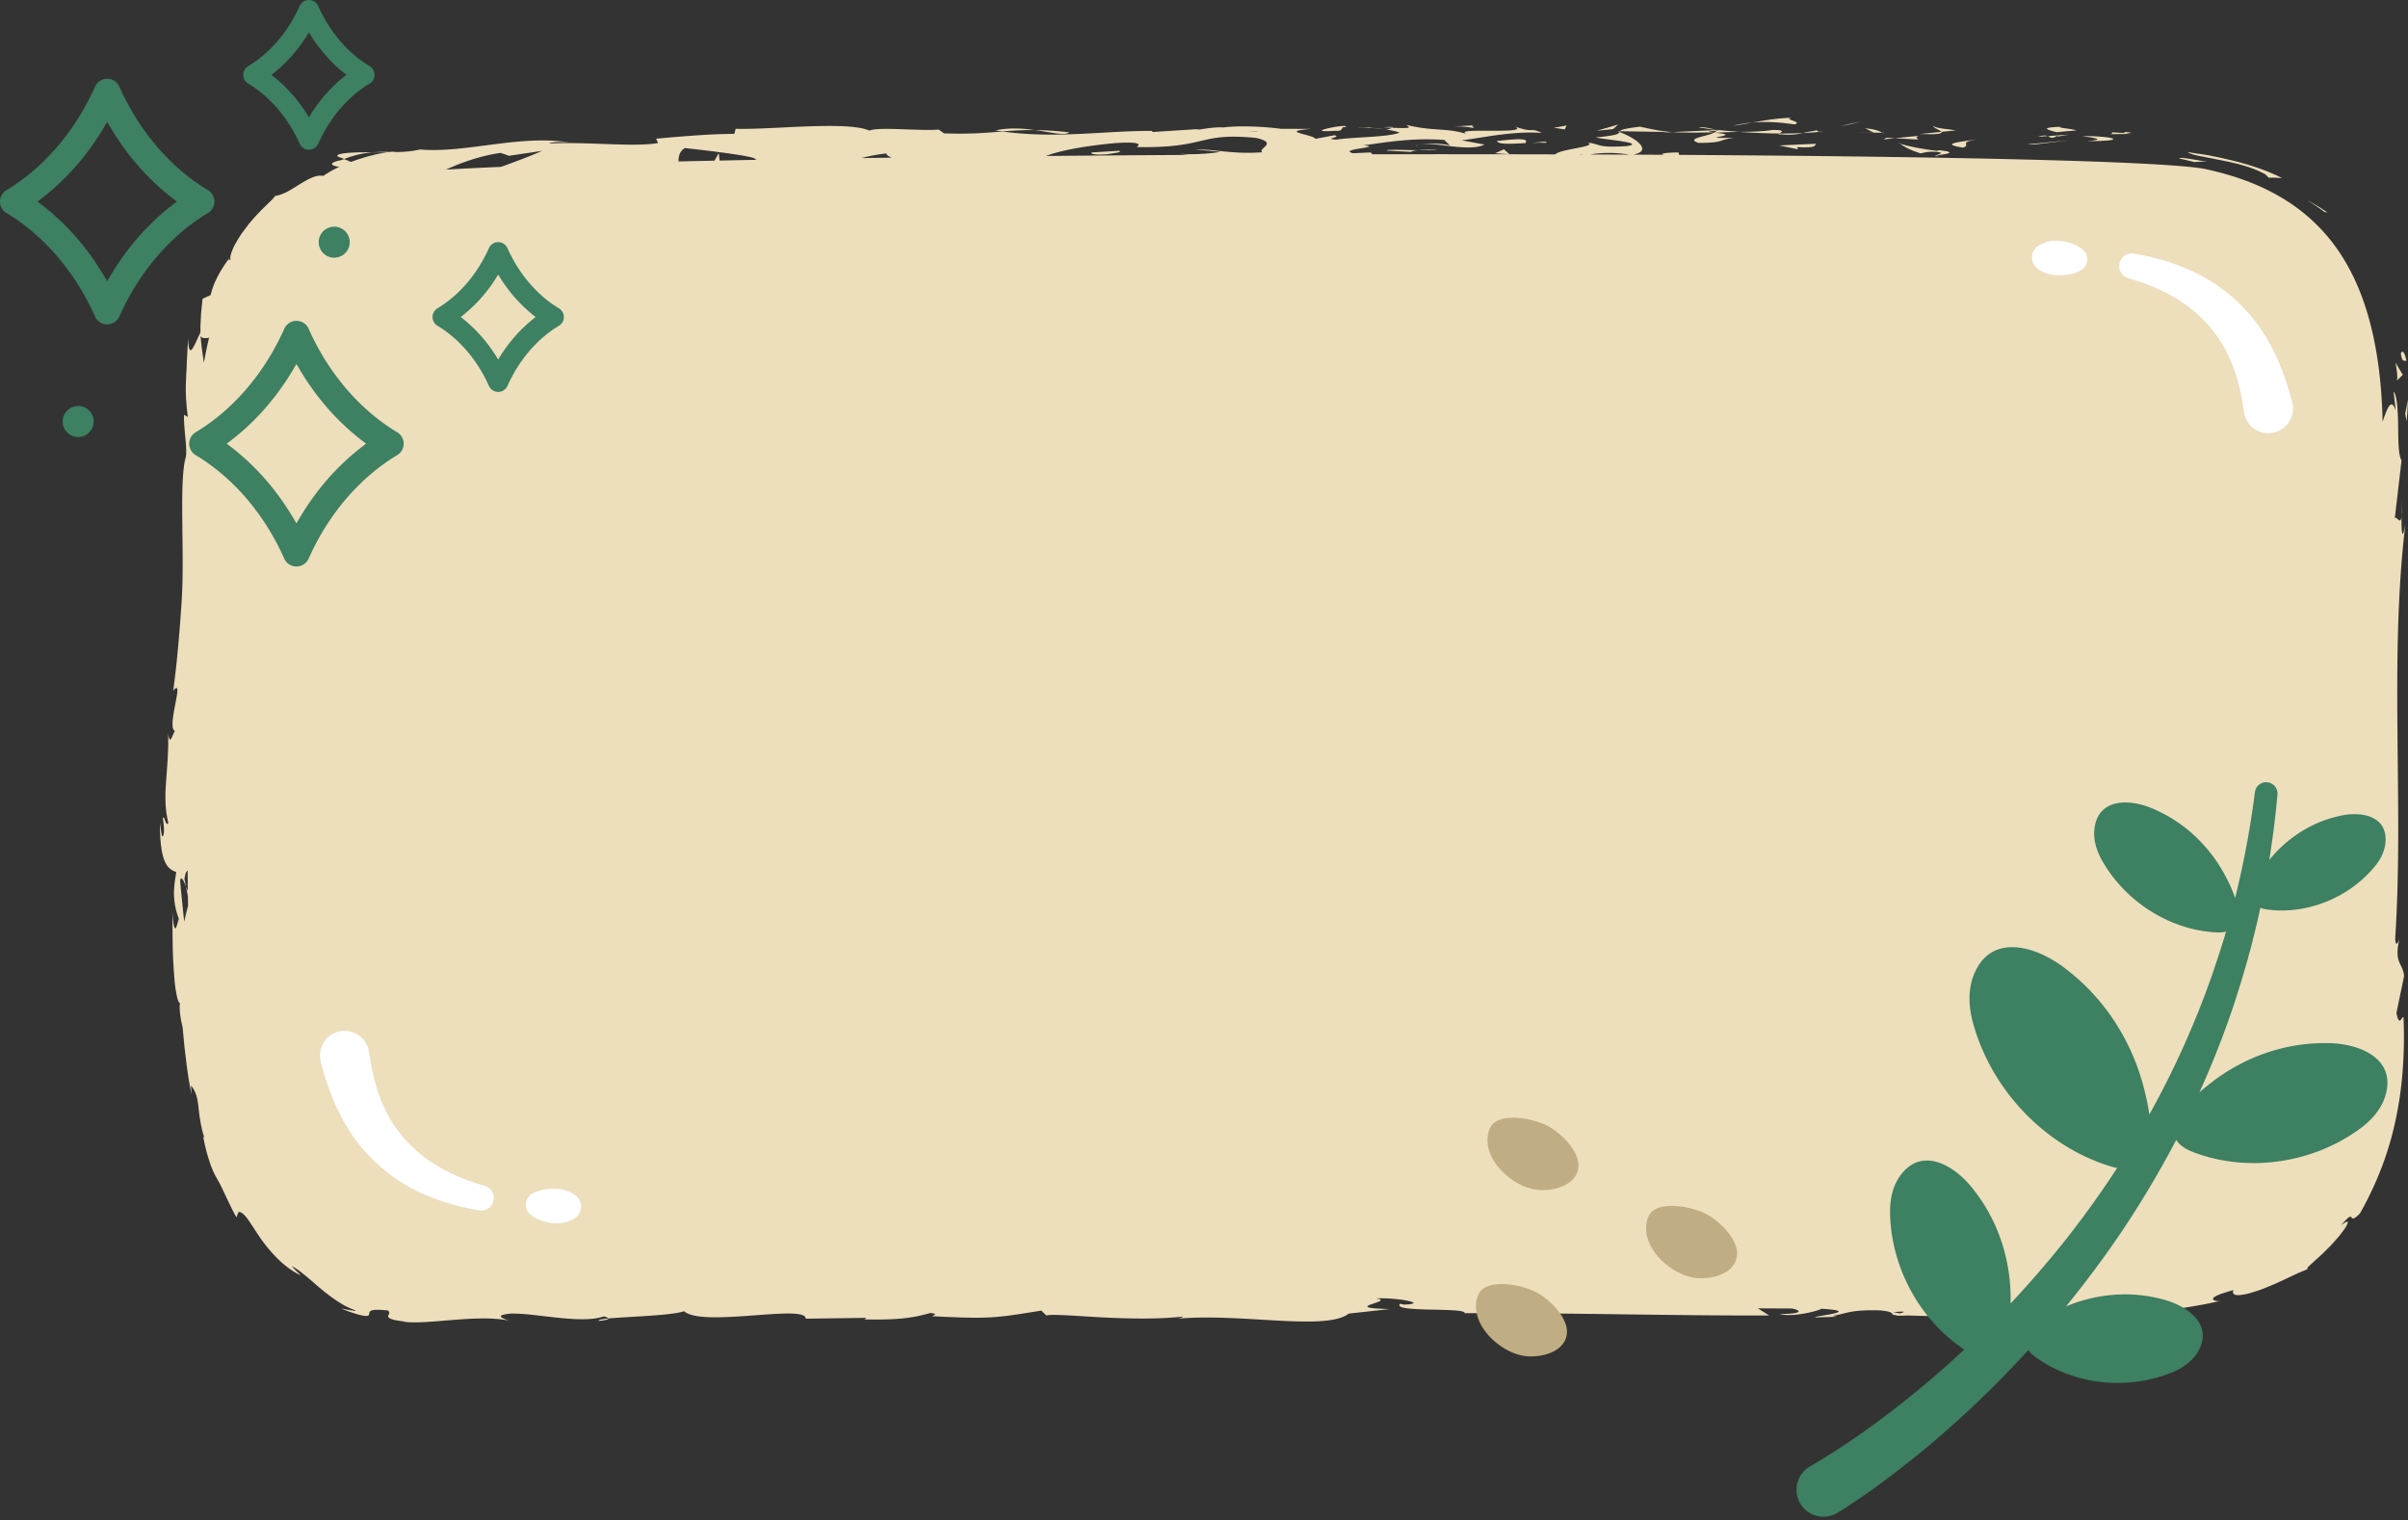 <?xml version="1.0" encoding="UTF-8" standalone="no"?><svg xmlns="http://www.w3.org/2000/svg" xmlns:xlink="http://www.w3.org/1999/xlink" data-name="Layer 1" fill="#000000" height="1543.2" preserveAspectRatio="xMidYMid meet" version="1" viewBox="264.0 830.3 2444.1 1543.2" width="2444.1" zoomAndPan="magnify"><rect x="264.0" y="830.3" width="2444.1" height="1543.2" fill="#333333" stroke="none"/><g id="change1_1"><path d="M2700.94,1189.66c1.1,9.84,4.72,5.75,5.69,7.13C2703.24,1180.38,2699.93,1190.28,2700.94,1189.66Z" fill="#eddebc"/></g><g id="change1_2"><path d="M2614.29,1039c1.49,1,3,2,4.49,3.06l4.38,3.24c1.11.27,2.24.52,3.35.81l-5.24-3.49-2.61-1.72-2.68-1.61c-1.79-1.06-3.55-2.14-5.35-3.16l-5.45-2.92,4.61,2.8C2611.32,1036.91,2612.77,1038,2614.29,1039Z" fill="#eddebc"/></g><g id="change1_3"><path d="M2498.82,989.08l21.1,4.16,5.66,1.15c1.91.39,3.81.88,5.73,1.33s3.85.9,5.76,1.42l5.68,1.65c3.78,1.06,7.41,2.47,10.9,3.82,1.75.66,3.42,1.46,5,2.24s3.19,1.58,4.69,2.4c1.15,1.08,2.26,2.26,3.38,3.37,2.25,0,4.52,0,6.81.08l6.85.37-5.81-2.83c-2-.89-4-1.75-6.09-2.63l-3.1-1.31-3.17-1.19c-2.13-.79-4.26-1.61-6.41-2.36-4.35-1.4-8.69-2.93-13.09-4.11-2.19-.61-4.37-1.28-6.55-1.84l-6.5-1.63c-2.14-.57-4.28-1-6.39-1.5l-6.24-1.41-6-1.23-2.93-.61c-1-.2-1.87-.42-3-.59l-6.15-1q-2.77-.36-5.36-.74c-3.49-.56-6.54-1-9.36-1.48a24.44,24.44,0,0,0,6.18,2.62A65.89,65.89,0,0,0,2498.82,989.08Z" fill="#eddebc"/></g><g id="change1_4"><path d="M2425.27,966.24c-1.74-.38-2.24-.58-3.25-.86-3.15-.11-7.47-.28-14.81-.78C2411.88,967.59,2390.31,966.28,2425.27,966.24Z" fill="#eddebc"/></g><g id="change1_5"><path d="M2422,965.38c15.38.51-9.95-2.8,0,0Z" fill="#eddebc"/></g><g id="change1_6"><path d="M2351.33,964.47l20.19-1.86c-4.15-1.77-22.06-2.7-15.37-3.68C2335.47,959.7,2339.68,961.45,2351.33,964.47Z" fill="#eddebc"/></g><g id="change1_7"><path d="M2332.13,969.15l10.44-.76C2340.77,967.65,2338,967.33,2332.13,969.15Z" fill="#eddebc"/></g><g id="change1_8"><path d="M2352.73,967.87c-1.87,2.06,2.55.15,12-1l-22.15,1.57C2345.45,969.62,2345.69,971.94,2352.73,967.87Z" fill="#eddebc"/></g><g id="change1_9"><path d="M2382.7,973.49c19.24.16,27.53-1,26.16-2.27-.68-.65-3.78-1.34-9.12-1.9s-12.9-.93-22.54-1C2388.44,970.24,2403,971.73,2382.7,973.49Z" fill="#eddebc"/></g><g id="change1_10"><path d="M2483.59,992.94c2.5.61,5,1.12,7.48,1.82l6.77-.36c2.33,0,4.72,0,7.1,0a57.57,57.57,0,0,1-7.73-1.08c-1.53-.24-3.16-.52-4.81-.81s-3.32-.6-4.9-.82c-3.18-.48-6.13-.91-8.23-1.07s-3.35,0-3.16.58C2478.6,991.75,2481.1,992.36,2483.59,992.94Z" fill="#eddebc"/></g><g id="change1_11"><path d="M2226.31,958c-1.28,1.5,6.68,4.16,8.14,6.13l14.85-1.48C2241.7,961.48,2227.28,960.28,2226.31,958Z" fill="#eddebc"/></g><g id="change1_12"><path d="M2234.45,964.14l-22.21,2.23C2232,967,2235.67,965.84,2234.45,964.14Z" fill="#eddebc"/></g><g id="change1_13"><path d="M2364.95,972.54q-21.84,2.08-43.62,4.34l7,.1Z" fill="#eddebc"/></g><g id="change1_14"><path d="M2154.24 953.22L2131.79 958.26 2141.63 956.58 2154.24 953.22z" fill="#eddebc"/></g><g id="change1_15"><path d="M2085.47,956.56c9.33-2.82-12.7-5-2.85-6.75-15.26.38-28.31,2.75-40.05,4.9C2055,953.56,2068.32,954,2085.47,956.56Z" fill="#eddebc"/></g><g id="change1_16"><path d="M2022.86,957.84c6.23-.65,12.68-1.84,19.71-3.12A138.57,138.57,0,0,0,2022.86,957.84Z" fill="#eddebc"/></g><g id="change1_17"><path d="M2174.49,965.05c-1.7-.94-5-3.39-17.38-4.58l8.66,4.39Z" fill="#eddebc"/></g><g id="change1_18"><path d="M2166.07,965l-.3-.14-18.83-.49Z" fill="#eddebc"/></g><g id="change1_19"><path d="M2176.69,965.1l-2.2,0A1.85,1.85,0,0,0,2176.69,965.1Z" fill="#eddebc"/></g><g id="change1_20"><path d="M2270.33,971.79c-13.08,2.13-40.25,4.17-14.06,8.32C2265.66,977.37,2250.66,975,2270.33,971.79Z" fill="#eddebc"/></g><g id="change1_21"><path d="M2212.76,968l-25.32,2.59,23.52,1.34C2210.51,970.8,2206.29,969.09,2212.76,968Z" fill="#eddebc"/></g><g id="change1_22"><path d="M2187.44 970.6L2178.72 970.11 2175.9 971.79 2187.44 970.6z" fill="#eddebc"/></g><g id="change1_23"><path d="M2063.14,962.18c-10.18,1.76-21.3,1.83-33.87,2,13.45.95,27.37,1.52,40.58,1.64C2071.73,964.52,2077.57,962.16,2063.14,962.18Z" fill="#eddebc"/></g><g id="change1_24"><path d="M2113.15,963.87c-.7.09-1.6.13-2.26.22C2112.28,964.47,2113.39,964.6,2113.15,963.87Z" fill="#eddebc"/></g><g id="change1_25"><path d="M1905.64,963.42c.69.24,1.28.53,2,.79a6.72,6.72,0,0,1,.47-.74Z" fill="#eddebc"/></g><g id="change1_26"><path d="M2072.11,966.66a65.44,65.44,0,0,0,21.94-1.32c-7.57.34-15.59.55-24.2.5C2069,966.44,2068.85,966.84,2072.11,966.66Z" fill="#eddebc"/></g><g id="change1_27"><path d="M1988.34,959.58c5.26.93,11.23,1.73,17.51,2.47C2000.71,960.67,1990.22,958.48,1988.34,959.58Z" fill="#eddebc"/></g><g id="change1_28"><path d="M2107.49,962.87c.51-.06,1-.14,1.52-.17C2105.7,961.75,2106.11,962.2,2107.49,962.87Z" fill="#eddebc"/></g><g id="change1_29"><path d="M2107.49,962.87a118.24,118.24,0,0,0-13.44,2.46c6.16-.27,11.88-.67,16.84-1.24A19.26,19.26,0,0,1,2107.49,962.87Z" fill="#eddebc"/></g><g id="change1_30"><path d="M1951.92,964.83l9.57-.43c-10.9-.75-18.7-2.39-33.06-5.55-15.93,1.86-19.24,3.31-20.34,4.62l47.11.79Z" fill="#eddebc"/></g><g id="change1_31"><path d="M2004.44,964.66c-7.5,4.26-30.49,5.93-16.45,10.69,28.07-.1,19.69-3.47,36.48-5.2-45.31.73,13-2.31-19.69-5,8.91-.67,16.92-.83,24.48-1-8.16-.59-16-1.3-23.42-2.15l1,.28h.21s0,0,0,.07c1.95.55,2.59.88.39.55a6.43,6.43,0,0,1-.95.08,5.13,5.13,0,0,1-2.06,1.61c-13.12-1-2.06-1.13,2.06-1.61.15-.21.51-.41.56-.64l-.17-.06-45.4,2.07C1971.09,965,1983.11,965,2004.44,964.66Z" fill="#eddebc"/></g><g id="change1_32"><path d="M2231.89,988.93c-1.4-.41-1.33-.71-1.43-1C2227.52,988.38,2226.4,988.73,2231.89,988.93Z" fill="#eddebc"/></g><g id="change1_33"><path d="M2192.6,976.22l-1.35-1C2190.56,975.35,2191.12,975.71,2192.6,976.22Z" fill="#eddebc"/></g><g id="change1_34"><path d="M2232.9,982.76l-3.22.53c-14.28-1.42-31.72-5.22-37.08-7.07,4.78,3.46,9.62,6.14,20.68,9.79,3.31-.55,6.09-2.23,16.8-1.59,9.28,1.46-.08,2.06.38,3.49C2236.94,986.88,2253.13,985.21,2232.9,982.76Z" fill="#eddebc"/></g><g id="change1_35"><path d="M2107.58,976.19l-37.81,1.73,19.2,3.91-1-2.25C2109.5,980.69,2104.89,977.89,2107.58,976.19Z" fill="#eddebc"/></g><g id="change1_36"><path d="M1906.36 956.73L1884.5 963.07 1901.32 961.25 1906.36 956.73z" fill="#eddebc"/></g><g id="change1_37"><path d="M1854.04 957.67L1841.06 960.03 1852.21 961.63 1854.04 957.67z" fill="#eddebc"/></g><g id="change1_38"><path d="M621.57,988.82q2-.59,3.85-1.1c1.25-.33,2.48-.6,3.67-.86,2.39-.51,4.66-1,6.84-1.3s4.25-.55,6.24-.75c-8.93-.07-18.6.07-25.68.71s-11.48,1.84-9.74,3.62q3.31,1.23,6.54,2.49c1.45-.55,2.85-1.09,4.23-1.55S620.25,989.22,621.57,988.82Z" fill="#eddebc"/></g><g id="change1_39"><path d="M1349.25,964.63a342.66,342.66,0,0,0-34.85-2.31C1331.24,964.66,1344.84,968.27,1349.25,964.63Z" fill="#eddebc"/></g><g id="change1_40"><path d="M872,2171c6.81-.72,9.72-1.58,9.53-2.55C874.48,2169.17,870.51,2170,872,2171Z" fill="#eddebc"/></g><g id="change1_41"><path d="M1314.4,962.32c-12.44-1.75-26.67-2.74-40.31.41,2.46.41,4.88.6,7.39.94C1291.67,962.85,1301.93,962.15,1314.4,962.32Z" fill="#eddebc"/></g><g id="change1_42"><path d="M2701.19,1335.39c.26,4.57.24,12,.28,19C2701.77,1351,2701.76,1345.27,2701.19,1335.39Z" fill="#eddebc"/></g><g id="change1_43"><path d="M1654.61,959.62c10.42-.3,1.65-.48,0,0Z" fill="#eddebc"/></g><g id="change1_44"><path d="M1701.11,978.83a7.21,7.21,0,0,1,4.16-2.11C1703.06,977.21,1701.37,977.83,1701.11,978.83Z" fill="#eddebc"/></g><g id="change1_45"><path d="M1670.28,961.57c-3.91-.53-8.42-1-13.32-1.27C1659.11,960.63,1663.16,961,1670.28,961.57Z" fill="#eddebc"/></g><g id="change1_46"><path d="M1668.17,959.52l9.1.41C1678.59,959.2,1677.42,958.75,1668.17,959.52Z" fill="#eddebc"/></g><g id="change1_47"><path d="M1654.61,959.62c-3.05.07-7.36.17-14.51.26,6-.08,11.51.12,16.86.42C1654.91,960,1654.06,959.76,1654.61,959.62Z" fill="#eddebc"/></g><g id="change1_48"><path d="M2701.47,1354.43c-.84,9.39-4.34-.22-6.73,1.61l6.79-58.45c-1.65-2.67-2.49-7.92-2.92-14.39-.22-3.24-.33-6.78-.39-10.45s-.09-7.64-.14-11.49c-.22-15.52-1.29-30.52-4.7-33.4q1.27,9.43,2.2,18.9c-2.12-6.24-4.17-7.05-6.11-4.91s-3.87,7.25-5.94,12.93l-1.26,3.46a486.23,486.23,0,0,0-4.27-57.51c-14.85-108.06-65.78-175.17-174.81-198.68-37.67-8.12-259-12.89-536.66-14.57a17.88,17.88,0,0,0,1.94-.22l-.89-2.25c-12.12.06-21.08,1.37-14,2.39l-32.14-.17c19.66-3.38,5.27-15.89-13.8-23-.71,1.73-.72,3.31-24,5.57,8.13,2.18,51.55,5.28,31.93,8.77-30.79,1.9-25.22-1.5-40.18-3.66,11.27,4.41-28.3,6.55-32.7,12.06-61-.16-123.61-.19-186.74-.09,1.13-.59.93-1.2-1.4-1.83l-17.34.78c-16-4.31,32.63-6.06,10.67-8,23.26-3.09,49.34-7.91,82.1-5.46l5.87,5.85c-2.58-1.69-21.61-3.27-30.33-1.5,13.66-2.72,50.22,8.29,65.18.29l-23-4.27c23.36-3.07,52.26-9.54,81.29-7.54-13.2-6.09-6.69.68-27.32-6.44,17.08,8.43-66.33.33-48.67,7.71-19.62-6.66-34.9-2.72-61.21-9.36.86,2,9.81,3.86-14.57,2.89a33.33,33.33,0,0,1-5.35,1.79c-.74-.05-1-.09-1.65-.15l1.35.24c-1.06.3-1.15.37.5.08,5.81.88,10.51,1.94,12.42,3.06-12.09,4.65-50.85,4.57-64,7-14.46-.92,6-2.34-1.86-4.47l-19.57,3.65c-2-4.49-38.45-7.35-4.38-10.08l-30.67-.1c-18.07-2.46-42.91-3.35-58.22-1.39-14.47-.9-36.51,5.17-23.93,1.58l-48.08,3.07-.45-1.12c-47.47-.26-97.63,8.14-152,.59-16,1.29-32.46,2.86-59.21,1.89l-5.26-3.82c-20.49,1.6-61.67-3.1-70.43,1.08-22.29-10.16-99.64-.76-135.77-1.87l-1.27,5.1c-24.85.22-48.65,2.14-79.45,4.93l2,4.43c-26.49,4.31-68.44-1.48-110.55.43,2.81-1.82,13.5-1.73,21.09-.92-25.31-4.27-51.82-1.49-77.72,1.84s-51.14,7.16-74.48,5.18a103.73,103.73,0,0,1-15.24,2.25,118.45,118.45,0,0,1-13,.25,21.38,21.38,0,0,0,2.91-.54c-.61,0-1.36.09-2.18.17s-1.79.21-2.73.34l-4.14-.08-2.11,0c-.7,0-1.4,0-2.21,0l-4.77.2-2.46.13c-.82,0-1.51.13-2.29.2l15.3-.06-3.72.53-1,.15-1.1.21-2.28.44-4.8,1-4.59,1.2c-1.56.42-3.16.83-4.78,1.31l-4.89,1.51c-3.3,1-6.61,2.23-9.89,3.43-2.36-1-4.72-1.95-7.13-2.88-1.08.41-2,.67-3.1,1.11a34.71,34.71,0,0,0-4.38,1,19.78,19.78,0,0,0-2.87,1.07c-1.45.7-2,1.37-1.84,2,.3,1.21,3.35,2.18,7.38,2.7a105.81,105.81,0,0,0-16.23,9.18,14.73,14.73,0,0,0-5.25-.09,23.87,23.87,0,0,0-5.74,1.64,56.5,56.5,0,0,0-6.06,2.86c-2,1.14-4.12,2.39-6.23,3.64-8.4,5.18-16.73,11.06-25.56,12.24a32.11,32.11,0,0,1-4,4.61c-1,1-2,2-3.22,3.11l-3.73,3.69c-2.7,2.53-5.5,5.58-8.49,8.67-1.49,1.55-2.89,3.27-4.36,4.94l-2.19,2.54c-.73.85-1.36,1.74-2,2.61l-3.95,5.23c-1.27,1.74-2.58,3.41-3.65,5.2-2.22,3.52-4.24,6.88-5.89,9.95-2.11,4.5-3.58,8.34-4,11.16-9.16,12.14-17,25.51-20,38.92q-4,1.81-8.15,3.77c-.24,1.43-.38,2.88-.52,4.33l-.44,4.32c-.26,2.88-.63,5.7-.73,8.58l-.44,8.52c-.09,1.41-.11,2.82-.11,4.24l0,4.23c-1.06,2.29-2.11,4.41-3,6.35s-1.66,3.69-2.4,5.2c-1.47,3-2.74,5.12-3.71,6s-1.76.52-2.33-1.35-.85-5.25-.91-10.47l-.62,8.58-.15,1.94-.08,1.87-.17,3.51c-.23,4.5-.48,8.28-.56,11.57s-.28,6.09-.44,8.62l-.28,7c-.08,2.2-.2,4.35-.22,6.64s0,4.74.12,7.55l.18,4.5.41,5.18c.32,3.72.71,8,1.4,13l-3.86-2.15c-.32,7.17.7,16.51,1.47,25,.41,4.27.67,8.36.71,11.91a25,25,0,0,1-1.09,8.7c-1.87,7.92-2.78,21.72-2.94,39.07s.33,38.25.43,60.44c0,11.08,0,22.52-.52,33.93-.08,2.87-.27,5.71-.42,8.56s-.31,5.68-.54,8.66l-1.3,17.59c-1.82,23.34-4,46.11-6.84,66.16,6.25-7.5,4.41,1.78,2.19,13.42s-4.88,25.64-.44,27.45c-3,4.57-5,15.77-6.83,2.57.23,10.35-.1,19.38-.62,27.57s-1.11,15.55-1.59,22.5c-.24,3.48-.44,6.86-.55,10.2s-.07,6.65.07,10a105.63,105.63,0,0,0,2.84,20.5c-2.88,4.69-3.83-8.94-5.56-4.76.26,1.67.76,5,1,8.39s.28,7-.57,9.12c-1.68,4.21-2.27-6.12-3.34-12.72-.18,42.49,8.62,46.8,16.55,49.84-.93,5.35-1.59,10-2,14.29a71.73,71.73,0,0,0,4.63,33.17c-1.23,3.76-2.31,8.77-3.42,9.57-.55.4-1.08-.26-1.61-2.66-.26-1.2-.52-2.84-.77-5s-.41-4.83-.6-8.12l-.1,8.14.08,12.28c.11,9.21.15,20.12.83,30.61.29,5.24.63,10.38,1,15.14.2,2.38.4,4.67.64,6.83s.56,4.19.87,6.06c1.2,7.49,2.61,12.41,4.23,12.65-.61,2.38-.29,7.56.31,12.61a100.86,100.86,0,0,0,2.32,11.87l1.92,20.12,1.73,14.37c.56,4.46,1.15,8.9,1.91,14.24.2,1.33.38,2.73.63,4.19l.83,4.6,2,10.82-.48-9.12c4.88,5.75,6.43,12.33,7.43,20.74l.35,3.24.43,3.47c.27,2.38.63,4.89,1.06,7.53s1,5.42,1.61,8.35,1.48,6,2.55,9.19l-1-.52a178.86,178.86,0,0,0,8.17,30.35c1.19,3,2.14,5.23,3.06,7.07s1.73,3.3,2.54,4.76c1.67,2.89,3.26,5.76,6,11.48l5.2,11c1.06,2.31,2.37,4.83,3.75,7.7s3,6,5,9.43q1-2.76,2.08-5.47c5.94-.47,11.8,11.43,21.74,25.83A148.9,148.9,0,0,0,546,2108c7,6.93,15.16,13,23.52,16.8-1.63-1.55-3.27-3.06-4.86-4.62s-3.13-3.16-4.64-4.76a41.09,41.09,0,0,1,6.91,4.1c2.37,1.63,4.75,3.61,7.28,5.65s5.12,4.25,7.78,6.59l2,1.77,1,.9,1,.85,4.2,3.48c1.42,1.15,2.82,2.41,4.28,3.5l4.37,3.31c1.46,1.08,2.91,2.22,4.38,3.21s2.93,2,4.38,2.88,2.89,1.83,4.31,2.68,2.83,1.53,4.2,2.22,2.72,1.32,4,1.88q1,.42,1.94.79t1.88.61c2.07.93.27.92-2.85.48s-7.55-1.38-10.7-1.95a152.28,152.28,0,0,0,15.16,5.5,48.22,48.22,0,0,0,8.44,1.95c3.8.4,4.42-.52,4.67-1.76s.13-2.77,2.37-3.64a17.49,17.49,0,0,1,5.45-.75c1.31,0,2.85,0,4.66.12s3.9.32,6.29.51c3.3,2.13.76,4,.58,5.78-.09.9.43,1.79,2.61,2.71a26.26,26.26,0,0,0,4.64,1.37c2,.42,4.62.83,7.88,1.24a28.76,28.76,0,0,0,7,.93c1.51.07,3.18.1,5,.11s3.72-.07,5.77-.14c8.21-.26,18.14-1.14,28.63-2s21.44-1.68,31.94-1.83,20.5.39,28.89,2.16c-7.38-2.74-14.69-5.48,2.36-7.14a188.44,188.44,0,0,1,22.38,1.4c8.19.86,16.92,2,25.57,2.87,17.3,1.77,34.3,2.68,46.12-1.36,3.31.74,4.55,1.44,4.69,2.09,10-1,26.19-1.7,41.41-2.74s29.44-2.46,35.46-4.65c18.36,16.78,123.95-7.61,123.47,7.6l61.32-.86-1.6,1.57c39.2.94,53-2.77,66.8-6.5,9.06,1,2.45,2.46,1.71,3.26,57.27,2.88,63,2.15,110.91-5.7l5,4.93c13-2.95,82.81,7.28,138.9,1.14-.55.56-1.7,1.53-6.16,2.26,63.13-6.24,151.23,12.87,174.28-5.28l41.65-4.6c-53.91-1.21,8-7.86-14.19-10.78,21.2-1.14,54.83,5.26,28.78,6.27l-4.08-.89c-9.54,9.41,67,3.19,65.55,9.6,106.27-.48,209.83,2.65,309,2.3l-11.49-7.22,34.63.17c9.1,1.65,12.22,5.64-12.47,5.5,13,4,41.37-3.67,42.08-5.26,24.17,1.42,19.44,3.61,10.55,5.37s-22,3.29-14.58,3.35l20.11-.59-4.53-.86c8.15-1.48,12.58-3,18.69-4.13s13.89-1.83,28.71-1.54c18.75,1.58,9.59,4.57,17,4.9,0,.51,2.44.78,11.31.33l21.75.57,21.73.7-17.29-6.09c19.34-2.5,40.93,1,21-5.86,7.33,2.62,21.13,4.49,38,5.77s36.59,2.46,56.31,3.31,39.22,1.28,55,1.38l20.4.09c2.78,0,5.22.08,7.25.15s3.67.16,4.84.31c13.83-2.6,27.55-4.52,42.07-6.65s29.85-4.48,46.7-8.49a17.81,17.81,0,0,1-3.07.11,9.94,9.94,0,0,1-2.48-.49c-1.36-.48-2.06-1.24-1.59-2.21s2.11-2.07,5.37-3.49a63.23,63.23,0,0,1,6.21-2.2c1.27-.36,2.64-.81,4.14-1.28s3.12-.93,4.89-1.42c-1.57,4,.94,5.38,6.14,5.11a63.4,63.4,0,0,0,9.51-1.72c3.68-1,7.77-2.37,12.13-3.84,8.61-3.31,18.17-7.39,26.91-11.66,2.19-1.06,4.41-2,6.49-3s4.13-2,6.11-2.83c3.18-1.31,6.09-2.57,8.8-3.5-2.78.6-.9-1.66,3.32-5.39,1.29-1.08,2.64-2.46,4.21-3.86l5-4.54c.91-.78,1.77-1.65,2.65-2.52l2.68-2.65c1.79-1.8,3.69-3.55,5.41-5.43l5-5.58,2.35-2.68c.77-.87,1.43-1.8,2.11-2.66,1.34-1.74,2.55-3.36,3.59-4.83.52-.74,1-1.42,1.42-2.08s.75-1.3,1.05-1.87c1.2-2.28,1.56-3.69.74-3.85s-2.8,1-6.4,3.53c4.18-4.71,6.49-7.06,8-8s2-.59,2.48,0c1,1.19,1.72,3.28,8.74-4a342.87,342.87,0,0,0,20.92-43.88c3.13-7.77,5.78-15.83,8.36-24l1.77-6.2.9-3.12.8-3.14,1.61-6.33,1.43-6.39a376.92,376.92,0,0,0,7.6-52.55,454.28,454.28,0,0,0,.77-53.53c-1.78-1.06-4.24,10.85-7.16-4.3l7.76-37.4c-.64-6.89-3.24-10-5-14.51s-2.73-10.56.26-23c-1.47,3.5-3.68,8.78-4.27-.36l.74-12.83.64-12.94q.58-13,.93-26c.47-17.36.68-34.79.73-52.27.09-35-.45-70.17-.76-105.43-.61-70.52-.29-141.31,8-211.11C2701.85,1381.48,2701.55,1368.87,2701.47,1354.43Zm-783.82-367.2-40-.16A125.73,125.73,0,0,1,1917.65,987.22Zm-47.76-.47a.27.27,0,0,1-.07.28h-2.89Zm-329.43-22.89a6.52,6.52,0,0,0-.81.24C1522.67,962.3,1528.69,963,1540.46,963.87Zm-144.06,11.64c37.81-2.37,16.44,5.34,23,4.09,71.05,1,60.45-15.11,119.49-9.3,23.43,5.29,1.1,10.69,6.31,14.55-30.8,2.17-47.32-3.2-68.2-2.87l25.72,2.41c-9.79,1.84-30.35,3.31-41.56,1.81a71.83,71.83,0,0,0,10.41,1.33c-49.21.28-98,.63-145.9,1.07C1339.62,983.18,1365.27,978.29,1396.39,975.51ZM1164.07,986c-1.14,1.44,2.32,3.18,5,4.3l-30.64.43A167.34,167.34,0,0,1,1164.07,986ZM959.2,980.57c3.76.41,56.21,6.13,68.45,9.72,2.17.7,3.41,1.45,3.95,2.23q-18.91.35-37.19.73l-.91-7.59-4.29,7.7q-18.59.39-36.48.79C952.47,988.24,954.59,983,959.2,980.57Zm-187.1,4.92,8.57,2.93,33.56-5c-8.79,4-24.35,10-41.72,16.25-20.82.88-39.52,1.8-55.83,2.77C732.45,995.21,751.72,988.39,772.1,985.48Zm-275.75,108a20,20,0,0,1,1.59-2.7,6.9,6.9,0,0,0,.12,2.91c-.59-.1-1.52.64-1.83.61C496.06,1094.27,496.06,1094.06,496.34,1093.46Zm-20.12,79.62q-3.08,12.46-5.21,25.27c-1.49-8.88-2.67-17.9-3.47-27.11C469.15,1174,472.51,1173.67,476.23,1173.08ZM451,1766c-.78-7-1.44-13.95-2.17-20.93l-1.07-10.48c-.37-3.5-.62-7-.93-10.49,1-5.08,3.24-.85,5.94,6-.54-2.85-1.07-5.56-1.56-7.66.91-5.89,2-8.25,3.28-8.32q0,10.35.15,20.69l-1.88-4.7,1.95,9.76q.07,4.84.18,9.69C453.15,1756.25,451.67,1762,451,1766Zm1741.35,397.34-6.82-1.32C2201,2160.8,2196.63,2162,2192.34,2163.37Z" fill="#eddebc"/></g><g id="change1_49"><path d="M2607,2118.21a15.38,15.38,0,0,0,2.1-.66C2608.43,2117.74,2607.72,2118,2607,2118.21Z" fill="#eddebc"/></g><g id="change1_50"><path d="M1759.9,957.53l2.52-.14A22.08,22.08,0,0,0,1759.9,957.53Z" fill="#eddebc"/></g><g id="change1_51"><path d="M1760.17,960.23c-.42-1-3.57-2.27-.27-2.7l-20.06,1.1C1750.76,958.39,1754.66,959.46,1760.17,960.23Z" fill="#eddebc"/></g><g id="change1_52"><path d="M1812.25,975.42c4.67-5.67-12.18-3.82-29-2,1.78,4.06,15.94,2.71,31.75,2C1814.1,975.44,1813.19,975.47,1812.25,975.42Z" fill="#eddebc"/></g><g id="change1_53"><path d="M1833.32,975.23c1.86-2.27-5.92-.5-14.61.07C1823.58,975.11,1828.56,975,1833.32,975.23Z" fill="#eddebc"/></g><g id="change1_54"><path d="M1620.38,963c7.5,1,4.69-5.2,8.94-3.55C1637.68,954.26,1579.35,965.84,1620.38,963Z" fill="#eddebc"/></g><g id="change1_55"><path d="M1781.56 985.84L1796.08 986.83 1790.42 981.81 1781.56 985.84z" fill="#eddebc"/></g><g id="change1_56"><path d="M1703.32,982.78c-15.56-.15-32.61-1.13-32,.35l25.25,1.36C1696.17,983.66,1699.38,983.16,1703.32,982.78Z" fill="#eddebc"/></g><g id="change1_57"><path d="M1723.64,982c-4.38.05-13.82.22-20.32.83C1711.42,982.88,1719.13,982.77,1723.64,982Z" fill="#eddebc"/></g><g id="change1_58"><path d="M1387.27,986.93c6.59-1.24,16.81-2,12.57-3.61L1372.29,985C1369.5,986.71,1377,987.69,1387.27,986.93Z" fill="#eddebc"/></g><g id="change1_59"><path d="M2705.27,1250.24c.52,2.58,1,5.16,1.49,7.74q.88-11,1.31-22.08Q2706.77,1243.12,2705.27,1250.24Z" fill="#eddebc"/></g><g id="change1_60"><path d="M2696.88,1216.53c2-1.91,4-3.84,5.93-5.8q-3.63-6.28-7.43-12.39C2696.36,1203.19,2698,1212.66,2696.88,1216.53Z" fill="#eddebc"/></g><g id="change2_1"><path d="M2630,1889.11a183,183,0,0,0-68.29,10.68,192.28,192.28,0,0,0-52,28.32c-3.94,3-8.6,6.72-13.31,10.89,1.59-3.54,3.14-7.1,4.72-10.65l2.78-6.31,2.66-6.36c1.76-4.25,3.56-8.47,5.28-12.73,3.34-8.56,6.8-17.07,9.89-25.72l2.38-6.46,1.19-3.23c.4-1.08.75-2.17,1.13-3.25l4.48-13L2532,1848l1.05-3.28,2.09-6.56,2.09-6.56,1-3.28,1-3.3,3.89-13.2,1-3.3.9-3.32,1.8-6.64,1.8-6.64.9-3.32c.29-1.11.55-2.22.83-3.34l3.29-13.35c1.14-4.44,2.07-8.93,3.08-13.4l1.49-6.71,0-.13a33.23,33.23,0,0,0,7.75,1.84c40.17,5.12,82.61-12.35,108.51-43.92,5.91-7.2,10.35-15.95,10.84-25.25,1.41-26.32-24.71-30.47-45-26.29a124.36,124.36,0,0,0-43.34,18.07,130.62,130.62,0,0,0-29.68,27q5.31-33.15,8.34-66.56a11.51,11.51,0,0,0-22.87-2.49v0a949.82,949.82,0,0,1-19.44,105l-.38,1.62-.27,1a157,157,0,0,0-10.52-23.45,153.41,153.41,0,0,0-28.51-37.68,146,146,0,0,0-46.14-30.2c-22.51-9.19-53.55-10-57.61,20.65-1.43,10.85,1.81,21.9,7.07,31.49,23.09,42,68.32,71.35,115.79,74.1a36.81,36.81,0,0,0,10.62-.73l-.51,1.78c-.31,1.07-.6,2.14-.92,3.2l-1,3.18-2,6.36-2,6.36-1,3.18-1.06,3.16-4.23,12.63-1.06,3.16-1.13,3.13-2.26,6.26-2.25,6.26-1.13,3.13-1.2,3.11-4.78,12.42c-.4,1-.78,2.07-1.21,3.1l-1.26,3.08-2.53,6.15c-3.29,8.24-6.94,16.32-10.45,24.46-1.81,4-3.7,8.06-5.54,12.09l-2.78,6-2.91,6c-1.95,4-3.85,8-5.83,11.94l-6.05,11.83q-6.18,11.91-12.71,23.63a260.71,260.71,0,0,0-5.73-27.6,225.8,225.8,0,0,0-27.59-63.83,215,215,0,0,0-55.42-59.31c-29-21-73.07-33.06-89.58,9.4-5.84,15-5.07,31.94-.89,47.49,18.32,68.16,72.74,125.89,139.67,146.41a69.27,69.27,0,0,0,6.83,1.74q-4.35,6.7-8.81,13.33-14.87,22-30.84,43.17t-33.17,41.37q-17.11,20.27-35.3,39.58c0-2.19.05-4.27,0-6.19a182,182,0,0,0-8.86-55.36,173.3,173.3,0,0,0-31.5-57.36c-18.45-22.18-50.51-40.36-71.86-10.48-7.55,10.56-10.31,23.95-10.14,36.93.73,55,29.81,109.19,75.35,139.22q-33.81,31.57-70.32,59.89l-2.6,2-2.62,2-5.25,4c-3.53,2.61-7,5.27-10.59,7.84q-10.62,7.78-21.46,15.19t-21.81,14.4q-5.49,3.48-11,6.8c-1.83,1.11-3.66,2.19-5.48,3.25L2104,2317l-1.31.74-.62.34-.49.27-.18.1-.83.47a27.37,27.37,0,0,0,27.92,47.08l1-.58.84-.51,1.6-1,3.1-1.94q3.06-1.94,6-3.88c4-2.6,7.88-5.22,11.75-7.88q11.6-8,22.8-16.28t22.15-16.92c3.66-2.85,7.25-5.78,10.87-8.68L2214,2304l2.68-2.2,2.66-2.23a1053.58,1053.58,0,0,0,81.2-75.43q11.26-11.62,22.17-23.56a35.91,35.91,0,0,0,8.41,7.9c39.23,27.76,93.43,33.11,138.15,14.47,10.2-4.25,19.73-10.94,25.43-20.41,16.14-26.79-8.91-45.7-32.47-52.62a147.57,147.57,0,0,0-55.47-5.23,155,155,0,0,0-45.78,11.58q6.24-7.66,12.34-15.43,17.06-21.76,33-44.36t30.45-46.1q19.21-30.9,36.08-63.15c2.89,4.73,8.41,9,17.42,12.44,55.65,21.36,122.44,11.21,170.5-24.88,11-8.23,20.37-19.19,24.33-32.31C2696.31,1905.28,2660.41,1890.22,2630,1889.11Z" fill="#3d8062"/></g><g id="change2_2"><path d="M515.94,915.15c22,13.18,40.55,34.84,52.18,61a10.33,10.33,0,0,0,18.88,0c11.63-26.16,30.16-47.82,52.18-61a10.33,10.33,0,0,0,0-17.73c-22-13.18-40.55-34.84-52.18-61a10.33,10.33,0,0,0-18.88,0c-11.63,26.15-30.16,47.81-52.18,61a10.33,10.33,0,0,0,0,17.73Zm61.62-52.06a152,152,0,0,0,38,43.19,151.92,151.92,0,0,0-38,43.19,151.92,151.92,0,0,0-38-43.19A152,152,0,0,0,577.56,863.09Z" fill="#3d8062"/></g><g id="change2_3"><path d="M831.28,1143.21c-22-13.18-40.55-34.84-52.18-61a10.33,10.33,0,0,0-18.88,0c-11.63,26.15-30.16,47.81-52.18,61a10.33,10.33,0,0,0,0,17.73c22,13.18,40.55,34.84,52.18,61a10.33,10.33,0,0,0,18.88,0c11.63-26.16,30.16-47.82,52.18-61a10.33,10.33,0,0,0,0-17.73Zm-61.62,52.05a151.92,151.92,0,0,0-38-43.19,152,152,0,0,0,38-43.19,152,152,0,0,0,38,43.19A151.93,151.93,0,0,0,769.65,1195.26Z" fill="#3d8062"/></g><g id="change2_4"><path d="M481.65,1034.88a13.61,13.61,0,0,0-6.59-11.62c-38-22.72-69.87-60-89.88-105a13.54,13.54,0,0,0-24.75,0c-20,45-51.93,82.28-89.88,105a13.54,13.54,0,0,0,0,23.24c37.95,22.71,69.87,60,89.88,105a13.54,13.54,0,0,0,24.75,0c20-45,51.93-82.29,89.88-105A13.61,13.61,0,0,0,481.65,1034.88Zm-42.2,3.12c-24.92,19.09-46.2,43.31-63.26,72l-3.39,5.69-3.39-5.69c-17.06-28.67-38.34-52.89-63.26-72l-4.08-3.13,4.08-3.13c24.91-19.09,46.2-43.31,63.26-72l3.39-5.69,3.39,5.69c17.06,28.67,38.34,52.88,63.26,72l4.08,3.13Z" fill="#3d8062"/></g><g id="change2_5"><path d="M667.15,1269c-38-22.72-69.87-60-89.88-105a13.54,13.54,0,0,0-24.75,0c-20,45-51.93,82.28-89.88,105a13.54,13.54,0,0,0,0,23.24c37.95,22.71,69.87,60,89.88,105a13.54,13.54,0,0,0,24.75,0c20-45,51.93-82.29,89.88-105a13.54,13.54,0,0,0,0-23.24Zm-35.62,14.75c-24.92,19.09-46.2,43.31-63.26,72l-3.39,5.69-3.39-5.69c-17.06-28.67-38.34-52.89-63.26-72l-4.08-3.13,4.08-3.13c24.91-19.09,46.2-43.31,63.26-72l3.39-5.69,3.39,5.69c17.06,28.67,38.34,52.88,63.26,72l4.08,3.13Z" fill="#3d8062"/></g><g id="change2_6"><circle cx="343.35" cy="1258.12" fill="#3d8062" r="15.76" transform="rotate(-84.32 343.36 1258.125)"/></g><g id="change2_7"><circle cx="603.23" cy="1076.08" fill="#3d8062" r="15.76" transform="rotate(-74.03 603.252 1076.088)"/></g><g id="change3_1"><path d="M804.48,2041.75a31.66,31.66,0,0,1,5.87-2.54,46.07,46.07,0,0,1,5.69-1.48,53.41,53.41,0,0,1,11.09-.93,37.47,37.47,0,0,1,10.95,1.63,32.35,32.35,0,0,1,5.48,2.27,25.4,25.4,0,0,1,5.53,3.81l.26.24a13.86,13.86,0,0,1,.78,19.58,15.46,15.46,0,0,1-1.2,1.15,24.16,24.16,0,0,1-5.95,3.64,31.35,31.35,0,0,1-6,2,36.82,36.82,0,0,1-12,.55,48.68,48.68,0,0,1-11.79-2.65,41.9,41.9,0,0,1-5.73-2.59,29.33,29.33,0,0,1-5.53-3.83,12.8,12.8,0,0,1,2.14-20.6Z" fill="#ffffff"/></g><g id="change3_2"><path d="M638.59,1898.09c2.32,16.44,5.77,32,11.33,46.64a135.93,135.93,0,0,0,23.35,39.87,141.49,141.49,0,0,0,36.51,30.11,192.77,192.77,0,0,0,22.13,10.86l5.81,2.31c2,.75,3.95,1.4,5.92,2.11l3,1,3,.94,6.06,1.88.52.16a12.79,12.79,0,0,1-6.13,24.79l-6.88-1.29-3.45-.66-3.43-.78c-2.29-.53-4.59-1-6.87-1.6l-6.85-1.85a223,223,0,0,1-27-9.62A171.65,171.65,0,0,1,610,1963a228.62,228.62,0,0,1-11.87-27.21c-3.37-9.21-6.1-18.5-8.53-27.67l0-.13A25,25,0,0,1,638,1895.18,28,28,0,0,1,638.59,1898.09Z" fill="#ffffff"/></g><g id="change3_3"><path d="M2375.75,1104.79a31.66,31.66,0,0,1-5.87,2.54,46.07,46.07,0,0,1-5.69,1.48,53.41,53.41,0,0,1-11.09.93,37.47,37.47,0,0,1-10.95-1.63,32.35,32.35,0,0,1-5.48-2.27,25.4,25.4,0,0,1-5.53-3.81l-.26-.24a13.86,13.86,0,0,1-.78-19.58,15.46,15.46,0,0,1,1.2-1.15,24.16,24.16,0,0,1,5.95-3.64,31.35,31.35,0,0,1,6-2,36.82,36.82,0,0,1,12-.55,48.68,48.68,0,0,1,11.79,2.65,41.9,41.9,0,0,1,5.73,2.59,29.33,29.33,0,0,1,5.53,3.83,12.8,12.8,0,0,1-2.14,20.6Z" fill="#ffffff"/></g><g id="change3_4"><path d="M2541.64,1248.45c-2.32-16.44-5.77-32-11.33-46.64a135.93,135.93,0,0,0-23.35-39.87,141.49,141.49,0,0,0-36.51-30.11,192.77,192.77,0,0,0-22.13-10.86l-5.81-2.31c-2-.75-3.95-1.4-5.92-2.11l-3-1-3-.94-6.06-1.87-.52-.16a12.79,12.79,0,0,1,6.13-24.79L2437,1089l3.45.66,3.43.78c2.29.53,4.59,1,6.87,1.6l6.85,1.85a223,223,0,0,1,27,9.62,171.65,171.65,0,0,1,85.56,80,228.62,228.62,0,0,1,11.87,27.21c3.38,9.21,6.1,18.5,8.53,27.67l0,.13a25,25,0,0,1-48.42,12.83A28,28,0,0,1,2541.64,1248.45Z" fill="#ffffff"/></g><g id="change4_1"><path d="M1824.62,2142.57a67.06,67.06,0,0,0-13.29-5.42h0a82.9,82.9,0,0,0-23.14-3.63c-13.3,0-21.48,4.16-24.31,12.3-3.87,11.13-.63,21.39,2.76,28,7.15,14,22.41,26.53,38,31.2a45.92,45.92,0,0,0,7.36,1.59c15.22,1.94,39.16-3.51,42.2-21.34C1856.94,2169.16,1838.17,2150.26,1824.62,2142.57Z" fill="#c1ad84"/></g><g id="change4_2"><path d="M1836.29,1973.79a67,67,0,0,0-13.29-5.42h0a82.91,82.91,0,0,0-23.14-3.63c-13.3,0-21.48,4.16-24.31,12.3-3.87,11.13-.63,21.39,2.76,28,7.15,14,22.41,26.53,38,31.2a45.94,45.94,0,0,0,7.36,1.59c15.22,1.94,39.16-3.51,42.2-21.34C1868.61,2000.38,1849.84,1981.48,1836.29,1973.79Z" fill="#c1ad84"/></g><g id="change4_3"><path d="M1997.29,2063.25a67,67,0,0,0-13.29-5.42h0a82.91,82.91,0,0,0-23.14-3.63c-13.3,0-21.48,4.16-24.31,12.3-3.87,11.13-.63,21.39,2.76,28,7.15,14,22.41,26.53,38,31.2a46,46,0,0,0,7.36,1.59c15.22,1.94,39.16-3.51,42.2-21.34C2029.6,2089.84,2010.84,2070.94,1997.29,2063.25Z" fill="#c1ad84"/></g></svg>
